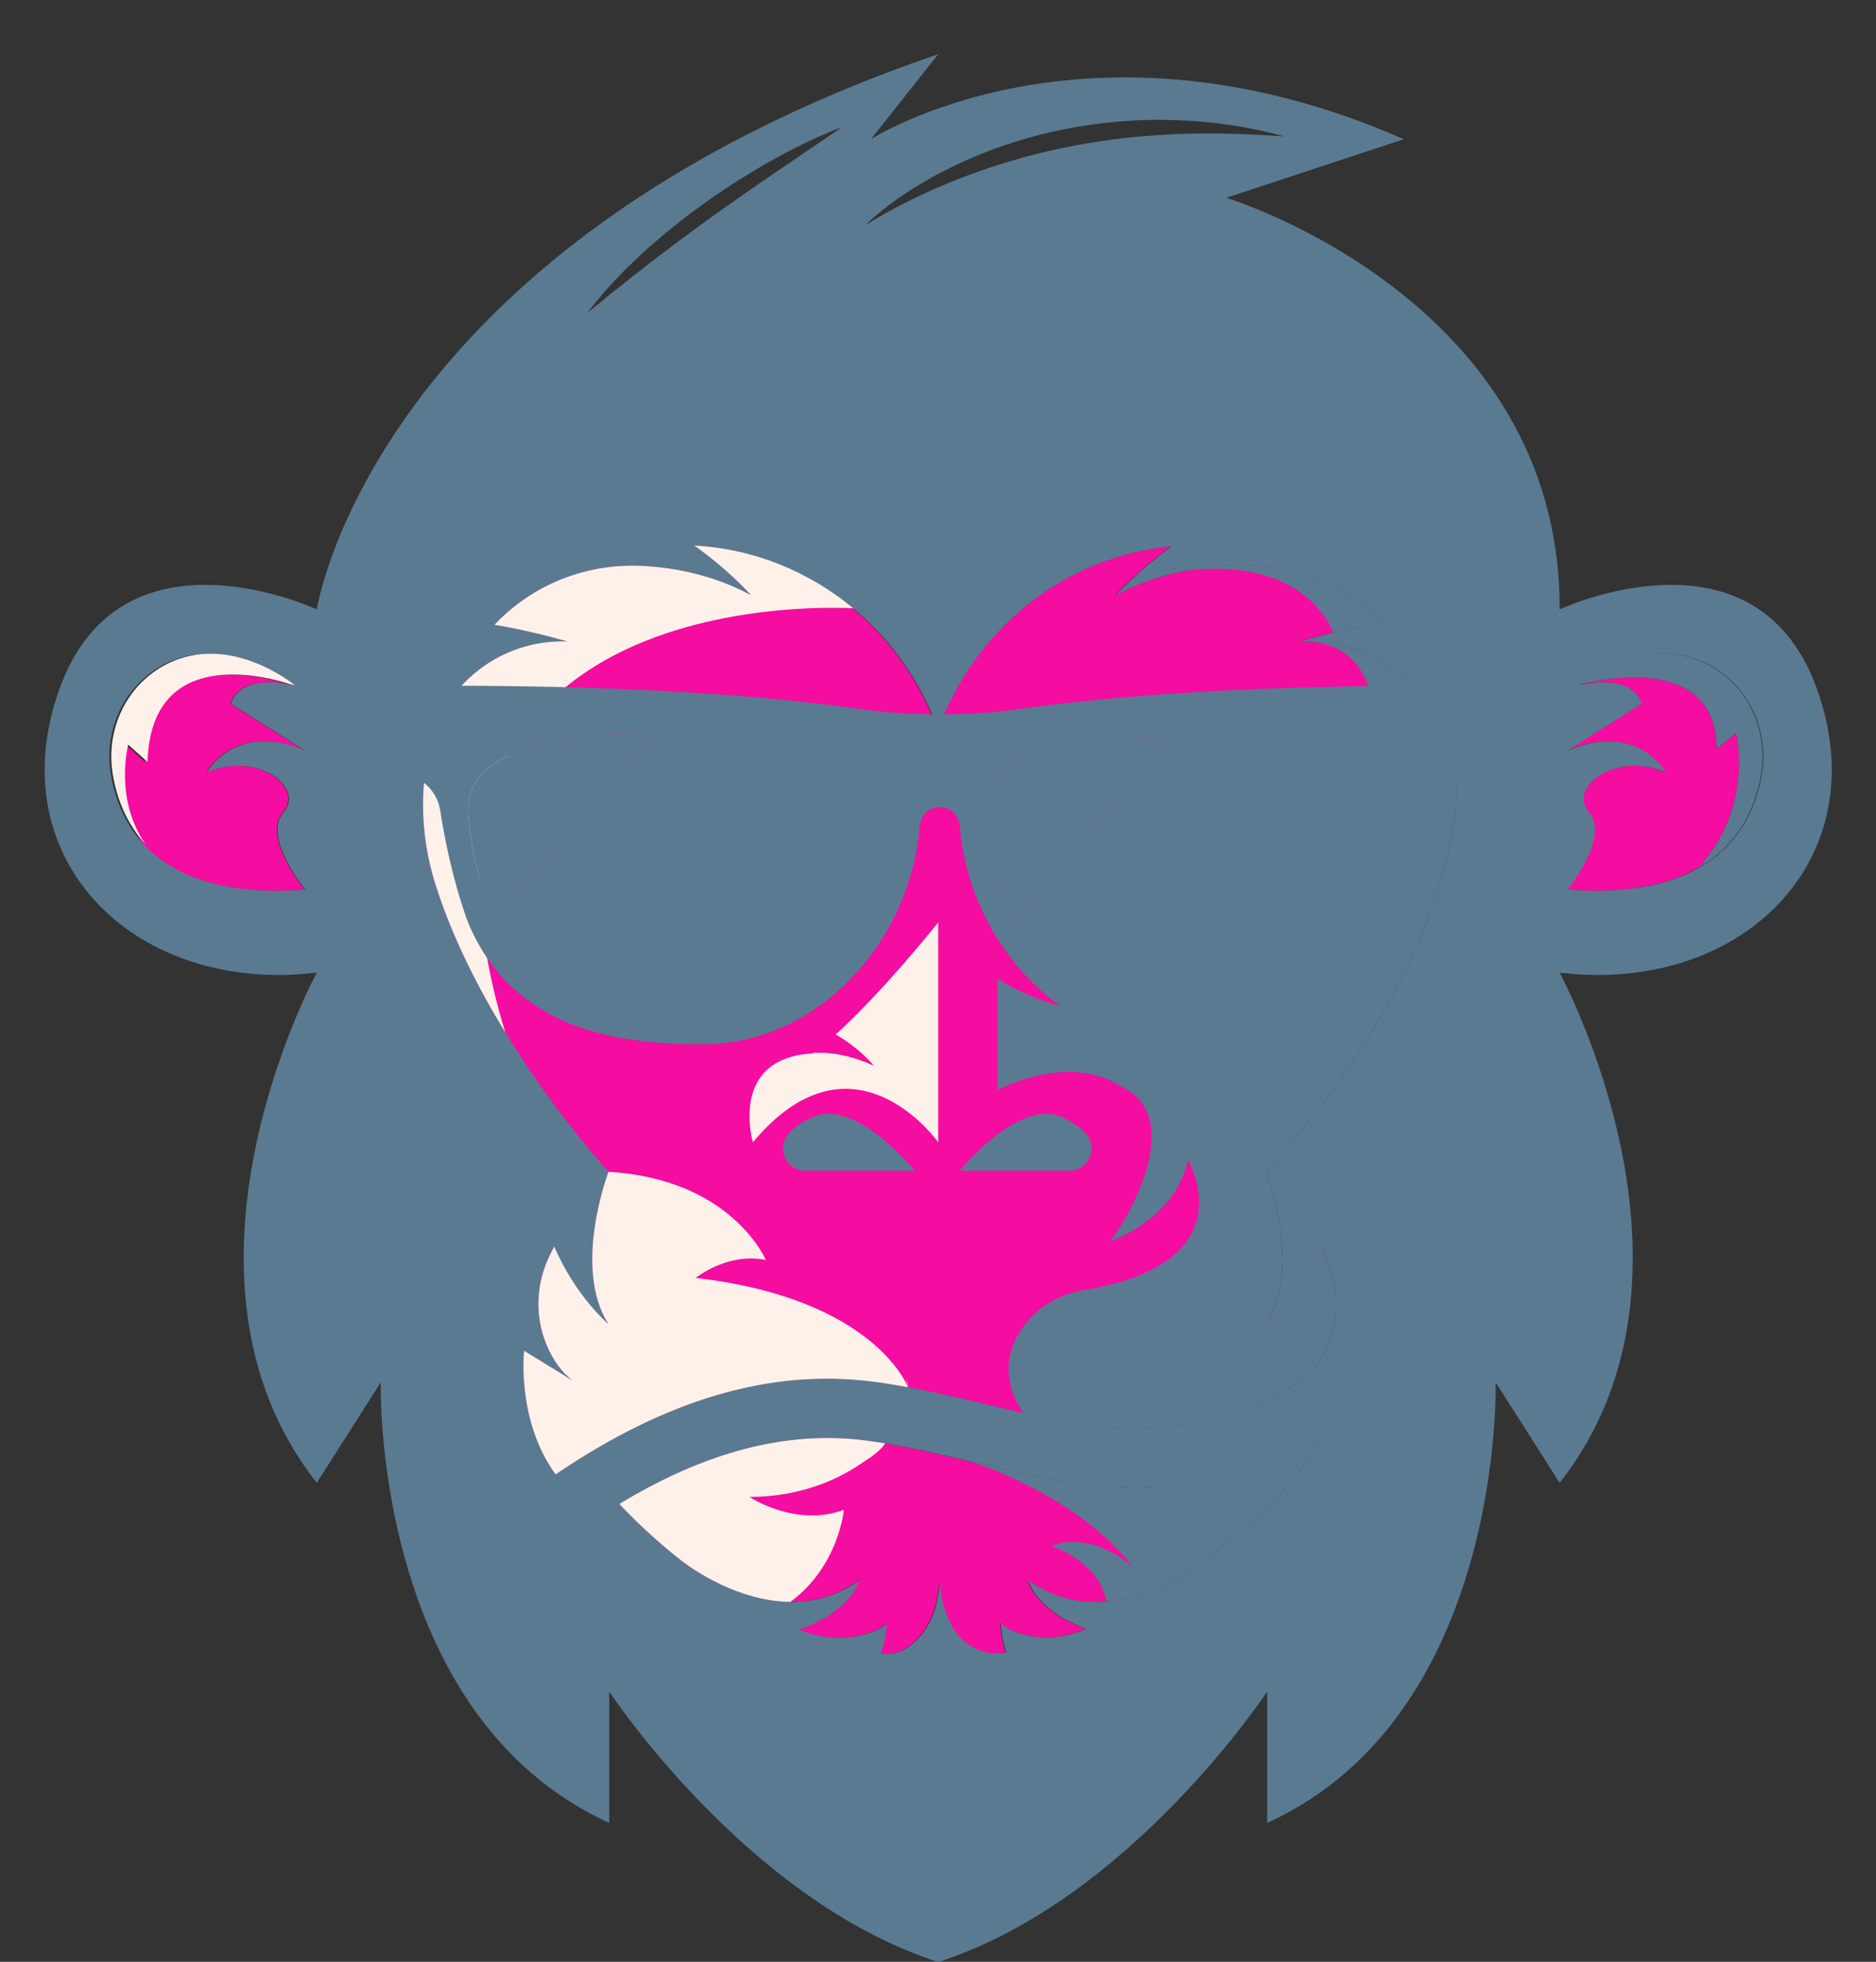 <?xml version="1.0" encoding="UTF-8" standalone="no"?><svg xmlns="http://www.w3.org/2000/svg" xmlns:xlink="http://www.w3.org/1999/xlink" fill="#000000" height="461.2" preserveAspectRatio="xMidYMid meet" version="1" viewBox="279.3 163.0 441.3 461.2" width="441.3" zoomAndPan="magnify"><rect x="279.3" y="163.0" width="441.3" height="461.2" fill="#333333" stroke="none"/><g><g id="change1_1"><path d="M 499.762 534.012 C 499.766 533.883 499.773 533.766 499.777 533.637 C 499.777 533.637 499.766 533.77 499.762 534.012" fill="#5a7a91"/></g><g id="change1_2"><path d="M 567.883 348.438 C 560.246 341.734 549.727 340.426 540.98 344.207 C 545.273 343.758 549.73 345.031 553.227 348.102 C 559.875 353.941 560.531 364.062 554.691 370.715 C 548.852 377.363 538.73 378.02 532.078 372.18 C 528.582 369.105 526.746 364.852 526.641 360.539 C 524.02 369.699 526.672 379.961 534.309 386.668 C 544.863 395.938 560.938 394.895 570.207 384.34 C 579.48 373.785 578.438 357.711 567.883 348.438" fill="#5a7a91"/></g><g id="change1_3"><path d="M 474.473 384.34 C 483.746 373.785 482.703 357.711 472.148 348.438 C 464.512 341.734 453.992 340.426 445.246 344.207 C 449.535 343.758 453.996 345.031 457.492 348.102 C 464.141 353.941 464.797 364.062 458.957 370.715 C 453.117 377.363 442.992 378.02 436.344 372.18 C 432.848 369.105 431.012 364.852 430.902 360.539 C 428.281 369.699 430.938 379.961 438.57 386.668 C 449.129 395.938 465.203 394.895 474.473 384.34" fill="#5a7a91"/></g><g id="change2_1"><path d="M 530.949 511.504 C 523.082 510.293 515.336 508.457 507.848 506.68 C 499.211 504.633 491.055 502.699 482.688 501.629 C 464.355 499.289 445.273 504.191 424.828 516.559 C 428.078 520.027 433.023 524.879 439.438 529.902 L 439.441 529.902 C 439.441 529.902 462.066 548.176 481.246 534.551 C 481.246 534.551 479.461 541.875 467.051 546.121 C 467.141 546.16 467.234 546.199 467.328 546.234 C 472.215 548.199 477.637 548.574 482.715 547.176 C 485.125 546.512 486.914 545.648 487.703 544.539 C 487.703 544.539 487.688 547.648 486.375 551.66 L 486.402 551.664 C 488.52 552.023 490.707 551.582 492.492 550.398 C 496.125 547.988 499.961 543.262 500.207 534.012 C 500.211 533.77 500.223 533.637 500.223 533.637 C 500.219 533.766 500.211 533.883 500.207 534.012 C 500.18 535.367 500.309 540.227 503.199 545.496 C 505.656 549.98 510.75 552.402 515.781 551.496 L 515.852 551.484 C 514.598 547.559 514.582 544.539 514.582 544.539 C 515.266 545.5 516.695 546.273 518.629 546.895 C 523.617 548.496 529.023 548.207 533.895 546.27 C 534.164 546.16 534.438 546.051 534.707 545.941 C 522.773 541.668 521.039 534.551 521.039 534.551 C 534.492 544.105 549.645 537.969 557.488 533.453 C 564.645 528.512 571.961 522.492 579.41 515.223 C 583.16 511.133 586.836 506.398 589.82 501.117 C 573.176 510.992 552.516 514.816 530.949 511.504" fill="#f50ca0"/></g><g id="change2_2"><path d="M 586.168 313.777 C 585.754 313.781 585.332 313.789 584.906 313.805 C 584.906 313.805 594.996 310.797 605.047 309.441 L 604.902 309.305 C 596.426 300.977 585.016 296.281 573.137 295.965 C 562.785 295.691 551.902 297.449 541.699 302.902 C 541.699 302.902 546.66 297.246 554.805 291.426 C 529.453 293.758 508.305 311.02 499.84 334.562 C 491.109 310.273 468.879 292.672 442.457 291.25 C 450.746 297.133 455.809 302.902 455.809 302.902 C 447.551 298.488 438.848 296.496 430.34 296.043 C 417.328 295.348 404.574 300.281 395.605 309.734 L 395.457 309.891 C 404.422 311.367 412.602 313.805 412.602 313.805 C 412.48 313.801 412.359 313.797 412.238 313.793 C 397.035 313.387 383.539 323.777 380.176 338.609 C 377.848 348.891 378.109 359.98 381.582 370.945 C 392.887 406.645 422.277 438.48 422.277 438.48 C 422.277 438.48 413.695 460.961 422.277 474.285 C 422.277 474.285 414.477 467.672 409.531 456.02 C 409.289 456.465 408.926 457.16 408.48 458.094 L 408.434 458.191 C 405.211 464.801 404.887 472.508 407.762 479.273 C 409.219 482.699 411.219 485.613 413.934 487.609 L 402.422 480.539 C 402.414 480.68 402.402 480.82 402.398 480.957 C 401.816 489.852 403.352 500.012 409.844 509.629 L 409.852 509.629 C 435.949 491.906 460.488 484.75 484.453 487.812 C 493.555 488.977 502.453 491.086 511.062 493.129 C 518.281 494.84 525.75 496.609 533.066 497.734 C 552.992 500.797 571.883 496.754 586.32 486.797 C 588.137 485.207 589.598 483.176 590.766 480.844 C 594.375 473.648 594.238 465.129 590.684 457.906 C 590.375 457.285 590.055 456.66 589.723 456.031 C 584.777 467.68 576.98 474.285 576.98 474.285 C 585.562 460.961 576.98 438.48 576.98 438.48 C 577.398 438.027 577.809 437.562 578.219 437.098 C 598.023 414.633 616.672 386.152 621.191 356.078 C 621.387 354.773 621.531 353.477 621.633 352.188 C 623.215 331.5 606.918 313.57 586.168 313.777" fill="#f50ca0"/></g><g id="change2_3"><path d="M 439.02 386.668 C 431.383 379.961 428.73 369.699 431.352 360.539 C 431.457 364.852 433.293 369.105 436.789 372.18 C 443.441 378.02 453.562 377.363 459.402 370.715 C 465.242 364.062 464.586 353.941 457.938 348.102 C 454.441 345.031 449.984 343.758 445.691 344.207 C 454.438 340.426 464.957 341.734 472.594 348.438 C 483.148 357.711 484.191 373.785 474.918 384.34 C 465.648 394.895 449.574 395.938 439.02 386.668" fill="#f50ca0"/></g><g id="change2_4"><path d="M 469.16 438.211 C 464.629 438.211 462.234 432.828 465.289 429.48 C 466.602 428.039 468.461 426.656 471.09 425.551 C 481.246 421.281 494.938 438.211 494.938 438.211 L 469.16 438.211" fill="#f50ca0"/></g><g id="change2_5"><path d="M 531.281 438.211 L 505.508 438.211 C 505.508 438.211 519.195 421.281 529.355 425.551 C 531.984 426.656 533.844 428.039 535.156 429.48 C 538.207 432.828 535.812 438.211 531.281 438.211" fill="#f50ca0"/></g><g id="change2_6"><path d="M 570.652 384.34 C 561.383 394.895 545.309 395.938 534.754 386.668 C 527.117 379.961 524.465 369.699 527.086 360.539 C 527.191 364.852 529.027 369.105 532.527 372.18 C 539.176 378.02 549.301 377.363 555.141 370.715 C 560.977 364.062 560.32 353.941 553.672 348.102 C 550.176 345.031 545.719 343.758 541.43 344.207 C 550.176 340.426 560.691 341.734 568.328 348.438 C 578.883 357.711 579.926 373.785 570.652 384.34" fill="#f50ca0"/></g><g id="change1_4"><path d="M 474.473 384.34 C 483.746 373.785 482.703 357.711 472.148 348.438 C 464.512 341.734 453.992 340.426 445.246 344.207 C 449.539 343.758 453.996 345.031 457.492 348.102 C 464.141 353.941 464.797 364.062 458.957 370.715 C 453.117 377.363 442.992 378.02 436.344 372.18 C 432.848 369.105 431.012 364.852 430.902 360.539 C 428.281 369.699 430.938 379.961 438.57 386.668 C 449.129 395.938 465.203 394.895 474.473 384.34" fill="#5a7a91"/></g><g id="change1_5"><path d="M 470.645 425.551 C 468.016 426.656 466.156 428.039 464.844 429.48 C 461.789 432.828 464.184 438.211 468.715 438.211 L 494.488 438.211 C 494.488 438.211 480.801 421.281 470.645 425.551" fill="#5a7a91"/></g><g id="change1_6"><path d="M 567.883 348.438 C 560.246 341.734 549.727 340.426 540.98 344.207 C 545.273 343.758 549.73 345.031 553.227 348.102 C 559.875 353.941 560.531 364.062 554.691 370.715 C 548.852 377.363 538.73 378.02 532.078 372.18 C 528.582 369.105 526.746 364.852 526.641 360.539 C 524.02 369.699 526.672 379.961 534.309 386.668 C 544.863 395.938 560.938 394.895 570.207 384.34 C 579.48 373.785 578.438 357.711 567.883 348.438" fill="#5a7a91"/></g><g id="change1_7"><path d="M 528.906 425.551 C 518.75 421.281 505.062 438.211 505.062 438.211 L 530.836 438.211 C 535.367 438.211 537.762 432.828 534.711 429.48 C 533.398 428.039 531.535 426.656 528.906 425.551" fill="#5a7a91"/></g><g id="change1_8"><path d="M 499.762 534.012 C 499.766 533.883 499.773 533.766 499.777 533.637 C 499.777 533.637 499.766 533.77 499.762 534.012" fill="#5a7a91"/></g><g id="change3_1"><path d="M 578.379 437.098 C 598.184 414.633 616.832 386.152 621.352 356.078 C 621.547 354.773 621.691 353.477 621.789 352.188 C 623.336 332.016 607.875 314.473 587.867 313.805 L 586.742 313.805 C 603.445 314.395 602.625 333.102 602.625 333.105 C 602.863 336.746 602.508 341.125 601.445 346.344 L 601.434 346.398 C 601.055 349.789 600.18 353.383 598.645 357.133 C 581.996 409.172 533.609 400.441 533.602 400.438 C 528.82 399.773 523.973 398.309 519.117 395.906 C 515.777 394.426 513.941 392.992 513.941 392.992 L 513.941 419.219 C 513.941 419.219 530.445 410.434 542.777 418.27 C 546.203 419.789 548.242 422.098 549.293 424.84 L 549.312 424.863 L 549.305 424.859 C 553.598 436.125 541.25 454.605 540.086 454.988 C 540.086 454.988 555.527 450.043 558.758 435.742 C 558.758 435.742 573.152 459.902 534.258 466.305 C 528.828 467.199 523.816 469.965 520.438 474.305 C 515.91 480.117 514.82 487.539 520.008 495.168 C 524.41 496.156 528.844 497.062 533.227 497.734 C 553.148 500.797 572.039 496.754 586.48 486.797 C 588.297 485.207 589.758 483.176 590.926 480.844 C 594.535 473.648 594.398 465.129 590.84 457.906 C 590.535 457.285 590.215 456.66 589.883 456.031 C 584.938 467.68 577.141 474.285 577.141 474.285 C 585.723 460.961 577.141 438.48 577.141 438.48 C 577.559 438.027 577.969 437.562 578.379 437.098" fill="#5a7a91"/></g><g id="change3_2"><path d="M 591.953 309.648 C 592.312 310.348 592.648 311.051 592.965 311.75 C 596.504 310.926 600.859 310.027 605.203 309.441 L 605.062 309.305 C 596.586 300.977 585.176 296.281 573.297 295.965 C 568.156 295.828 562.887 296.195 557.637 297.266 C 580.574 294.238 589.285 304.953 591.953 309.648" fill="#5a7a91"/></g><g id="change3_3"><path d="M 531.109 511.504 C 523.242 510.293 515.496 508.457 508.008 506.68 C 508.008 506.68 532.871 514.539 545.754 531.352 C 535.176 522.355 526.711 526.426 526.711 526.426 C 535.723 529.961 538.738 535.273 539.586 539.488 C 546.816 538.902 553.336 535.934 557.648 533.453 C 564.801 528.512 572.121 522.492 579.57 515.223 C 583.32 511.133 586.992 506.398 589.98 501.117 C 573.336 510.992 552.676 514.816 531.109 511.504" fill="#5a7a91"/></g><g id="change2_7"><path d="M 345.855 353.941 C 350.953 348.113 339.598 339.504 327.797 344.539 C 327.797 344.539 334.578 332.41 350.953 339.496 L 333.477 328.453 C 333.477 328.453 334.852 321.582 346.957 323.863 C 342.355 322.332 314.227 314.129 313.395 342.117 L 308.852 338.074 C 308.852 338.074 305.461 350.801 312.945 361.469 C 319.469 368.5 330.945 373.621 350.953 372.145 C 350.953 372.145 340.758 359.766 345.855 353.941" fill="#f50ca0"/></g><g id="change2_8"><path d="M 687.66 335.352 L 683.117 339.074 C 683.051 316.629 655.633 322.711 650.977 323.902 C 650.832 324.016 650.75 324.086 650.75 324.086 C 663.855 321.172 665.312 328.453 665.312 328.453 L 647.836 339.496 C 664.211 332.41 670.992 344.539 670.992 344.539 C 659.191 339.504 647.836 348.113 652.934 353.941 C 658.031 359.766 647.836 372.145 647.836 372.145 C 662.047 373.195 671.949 370.914 678.836 366.984 C 692.074 352.438 687.66 335.352 687.66 335.352" fill="#f50ca0"/></g><g id="change3_4"><path d="M 682.535 320.062 C 668.113 311.199 652.969 322.348 650.977 323.902 C 655.633 322.711 683.051 316.629 683.117 339.074 L 687.66 335.352 C 687.66 335.352 692.074 352.438 678.836 366.984 C 688.582 361.426 692.277 352.566 693.547 345.164 C 695.234 335.328 691.035 325.285 682.535 320.062" fill="#5a7a91"/></g><g id="change1_9"><path d="M 653.094 353.941 C 647.996 348.113 659.352 339.504 671.152 344.539 C 671.152 344.539 664.371 332.41 647.996 339.496 L 665.473 328.453 C 665.473 328.453 664.02 321.172 650.91 324.086 C 650.91 324.086 667.223 310.555 682.695 320.062 C 691.195 325.285 695.395 335.328 693.707 345.164 C 691.539 357.797 682.312 374.68 647.996 372.145 C 647.996 372.145 658.191 359.766 653.094 353.941 Z M 621.789 352.188 C 621.691 353.477 621.547 354.773 621.352 356.078 C 616.832 386.152 598.184 414.633 578.379 437.098 C 577.969 437.562 577.559 438.027 577.141 438.48 C 577.141 438.48 585.723 460.961 577.141 474.285 C 577.141 474.285 584.938 467.68 589.883 456.031 C 590.215 456.66 590.535 457.285 590.84 457.906 C 594.398 465.129 594.535 473.648 590.926 480.844 C 589.758 483.176 588.297 485.207 586.48 486.797 C 572.039 496.754 553.148 500.797 533.227 497.734 C 525.91 496.609 518.441 494.84 511.219 493.129 C 502.613 491.086 493.711 488.977 484.613 487.812 C 460.648 484.75 436.109 491.906 410.012 509.629 L 410.004 509.629 C 403.512 500.012 401.977 489.852 402.559 480.957 C 402.562 480.82 402.574 480.68 402.582 480.539 L 414.094 487.609 C 411.379 485.613 409.379 482.699 407.922 479.273 C 405.047 472.508 405.371 464.801 408.594 458.191 L 408.641 458.094 C 409.086 457.16 409.449 456.465 409.691 456.02 C 414.633 467.672 422.438 474.285 422.438 474.285 C 413.855 460.961 422.438 438.48 422.438 438.48 C 422.438 438.48 393.047 406.645 381.742 370.945 C 378.27 359.98 378.008 348.891 380.336 338.609 C 383.695 323.777 397.195 313.387 412.395 313.793 C 412.52 313.797 412.641 313.801 412.762 313.805 C 412.762 313.805 404.582 311.367 395.613 309.891 L 395.766 309.734 C 404.73 300.281 417.488 295.348 430.5 296.043 C 439.008 296.496 447.711 298.488 455.965 302.902 C 455.965 302.902 450.906 297.133 442.617 291.25 C 469.039 292.672 491.27 310.273 500 334.562 C 508.465 311.02 529.609 293.758 554.965 291.426 C 546.82 297.246 541.859 302.902 541.859 302.902 C 552.062 297.449 562.945 295.691 573.297 295.965 C 585.176 296.281 596.586 300.977 605.062 309.305 L 605.203 309.441 C 595.156 310.797 585.066 313.805 585.066 313.805 C 585.492 313.789 585.91 313.781 586.328 313.777 C 607.078 313.57 623.375 331.5 621.789 352.188 Z M 579.57 515.223 C 572.121 522.492 564.801 528.512 557.648 533.453 C 549.801 537.969 534.652 544.105 521.199 534.551 C 521.199 534.551 522.934 541.668 534.867 545.941 C 534.598 546.051 534.324 546.16 534.055 546.27 C 529.184 548.207 523.777 548.496 518.785 546.895 C 516.855 546.273 515.426 545.5 514.738 544.539 C 514.738 544.539 514.758 547.559 516.012 551.484 L 515.941 551.496 C 510.91 552.402 505.816 549.98 503.359 545.496 C 500.469 540.227 500.34 535.367 500.367 534.012 C 500.121 543.262 496.285 547.988 492.652 550.398 C 490.863 551.582 488.676 552.023 486.562 551.664 L 486.535 551.66 C 487.848 547.648 487.863 544.539 487.863 544.539 C 487.07 545.648 485.285 546.512 482.875 547.176 C 477.797 548.574 472.375 548.199 467.488 546.234 C 467.395 546.199 467.301 546.16 467.211 546.121 C 479.621 541.875 481.402 534.551 481.402 534.551 C 462.227 548.176 439.602 529.902 439.602 529.902 L 439.598 529.902 C 433.184 524.879 428.238 520.027 424.988 516.559 C 445.434 504.191 464.512 499.289 482.848 501.629 C 491.215 502.699 499.371 504.633 508.008 506.68 C 515.496 508.457 523.242 510.293 531.109 511.504 C 552.676 514.816 573.336 510.992 589.98 501.117 C 586.992 506.398 583.32 511.133 579.57 515.223 Z M 417.992 235.844 C 418.34 235.422 418.832 234.781 419.488 233.996 C 420.145 233.207 420.934 232.242 421.871 231.164 C 422.836 230.117 423.93 228.934 425.148 227.664 C 425.762 227.035 426.379 226.355 427.07 225.707 C 427.758 225.055 428.469 224.379 429.199 223.688 C 429.934 222.996 430.691 222.289 431.465 221.57 C 432.254 220.867 433.082 220.172 433.914 219.453 C 434.75 218.742 435.602 218.02 436.465 217.285 C 437.344 216.574 438.242 215.867 439.152 215.16 C 440.062 214.453 440.965 213.719 441.906 213.027 C 442.852 212.34 443.797 211.652 444.742 210.961 C 446.637 209.578 448.586 208.281 450.504 207.004 C 451.453 206.352 452.43 205.754 453.387 205.156 C 454.344 204.555 455.285 203.961 456.227 203.395 C 458.121 202.285 459.938 201.195 461.711 200.242 C 462.594 199.762 463.453 199.297 464.289 198.848 C 465.129 198.418 465.941 198 466.727 197.602 C 468.285 196.801 469.754 196.133 471.043 195.527 C 472.34 194.93 473.484 194.441 474.43 194.047 C 476.316 193.254 477.43 192.871 477.43 192.871 C 477.43 192.871 473.57 195.488 467.785 199.41 C 466.344 200.387 464.785 201.445 463.137 202.562 C 461.492 203.688 459.758 204.871 457.965 206.094 C 456.188 207.336 454.348 208.613 452.48 209.914 C 450.633 211.246 448.715 212.535 446.859 213.914 C 445.922 214.586 444.98 215.258 444.047 215.926 C 443.121 216.609 442.199 217.289 441.285 217.965 C 440.367 218.637 439.457 219.305 438.559 219.965 C 437.672 220.641 436.797 221.305 435.938 221.961 C 435.066 222.613 434.215 223.254 433.383 223.879 C 432.559 224.52 431.758 225.152 430.977 225.766 C 429.406 226.984 427.898 228.113 426.562 229.227 C 425.211 230.316 423.949 231.297 422.828 232.168 C 421.754 233.086 420.789 233.863 420 234.508 C 419.215 235.16 418.57 235.648 418.141 235.988 C 417.707 236.328 417.477 236.508 417.477 236.508 C 417.477 236.508 417.656 236.277 417.992 235.844 Z M 483.684 215.156 C 484.246 214.645 485.066 213.871 486.176 212.98 C 487.285 212.082 488.641 210.992 490.281 209.859 C 491.086 209.277 491.977 208.699 492.898 208.066 C 493.84 207.465 494.836 206.836 495.895 206.215 C 497.996 204.941 500.336 203.664 502.867 202.426 C 505.398 201.195 508.105 199.949 510.98 198.844 C 513.848 197.723 516.855 196.68 519.965 195.777 C 521.52 195.332 523.086 194.871 524.68 194.504 C 525.477 194.316 526.27 194.105 527.074 193.934 L 529.484 193.426 C 532.707 192.773 535.957 192.273 539.168 191.898 C 540.773 191.703 542.375 191.594 543.953 191.457 C 545.531 191.34 547.098 191.285 548.633 191.219 C 551.707 191.137 554.68 191.164 557.488 191.316 C 558.191 191.348 558.883 191.375 559.566 191.402 C 560.246 191.461 560.918 191.504 561.574 191.57 C 562.891 191.703 564.164 191.793 565.379 191.949 C 567.812 192.27 570.035 192.535 571.984 192.938 C 573.941 193.297 575.641 193.602 577.023 193.961 C 578.41 194.281 579.492 194.574 580.23 194.754 C 580.965 194.949 581.359 195.051 581.359 195.051 C 581.359 195.051 580.953 195.031 580.191 194.996 C 579.43 194.949 578.312 194.902 576.902 194.793 C 575.496 194.664 573.77 194.664 571.812 194.551 C 570.828 194.496 569.789 194.449 568.688 194.453 C 567.586 194.43 566.434 194.402 565.227 194.379 C 564.023 194.352 562.77 194.398 561.473 194.406 C 560.824 194.418 560.164 194.41 559.496 194.41 C 558.828 194.434 558.152 194.457 557.465 194.48 C 554.715 194.543 551.824 194.762 548.844 194.973 C 547.352 195.133 545.836 195.23 544.309 195.406 C 543.547 195.5 542.777 195.594 542.008 195.688 C 541.234 195.785 540.457 195.852 539.684 195.98 C 536.582 196.434 533.438 196.926 530.32 197.578 L 527.984 198.055 C 527.203 198.215 526.438 198.41 525.664 198.59 C 524.895 198.777 524.117 198.938 523.355 199.137 C 522.594 199.336 521.832 199.535 521.074 199.73 C 520.312 199.922 519.562 200.137 518.82 200.355 C 518.07 200.57 517.328 200.781 516.59 200.992 C 515.125 201.457 513.672 201.891 512.254 202.367 C 510.84 202.844 509.449 203.324 508.098 203.816 C 506.734 204.285 505.43 204.812 504.145 205.309 C 501.609 206.352 499.203 207.344 497.023 208.359 C 494.848 209.371 492.859 210.336 491.121 211.238 C 489.383 212.145 487.883 212.969 486.656 213.668 C 484.203 215.074 482.848 215.977 482.848 215.977 C 482.848 215.977 483.125 215.68 483.684 215.156 Z M 346.016 353.941 C 340.918 359.766 351.109 372.145 351.109 372.145 C 316.793 374.68 307.566 357.797 305.402 345.164 C 303.715 335.328 307.91 325.285 316.414 320.062 C 331.887 310.555 348.199 324.086 348.199 324.086 C 335.09 321.172 333.633 328.453 333.633 328.453 L 351.109 339.496 C 334.738 332.41 327.957 344.539 327.957 344.539 C 339.758 339.504 351.109 348.113 346.016 353.941 Z M 706.633 324.746 C 692.094 284.77 646.18 306.262 646.18 306.262 C 646.469 233.27 567.75 209.5 567.75 209.5 L 609.543 195.73 C 535.043 163.023 484.164 195.73 484.164 195.73 L 500 175.742 C 366.832 221.172 353.82 306.262 353.82 306.262 C 353.82 306.262 307.906 284.77 293.367 324.746 C 279.328 363.352 308.574 394.598 349.434 392.062 C 350.887 391.941 352.348 391.812 353.82 391.668 C 353.82 391.668 315.129 462.535 353.82 511.598 L 368.871 487.973 C 368.871 487.973 366.719 566.109 422.613 591.547 L 422.613 560.656 C 422.613 560.656 454.855 609.719 500 624.258 C 545.145 609.719 577.387 560.656 577.387 560.656 L 577.387 591.547 C 633.281 566.109 631.129 487.973 631.129 487.973 L 646.18 511.598 C 684.871 462.535 646.18 391.668 646.18 391.668 C 647.652 391.812 649.113 391.941 650.566 392.062 C 691.426 394.598 720.672 363.352 706.633 324.746" fill="#5a7a91"/></g><g id="change4_1"><path d="M 475.887 406.188 C 481.645 409.496 484.871 413.547 484.871 413.547 C 479.18 410.957 474.379 410.316 470.605 410.523 L 470.434 410.652 C 468.039 410.785 466.023 411.195 464.32 411.801 C 463.094 412.258 462.188 412.738 461.617 413.082 C 461.375 413.23 461.141 413.387 460.914 413.547 C 452.785 419.312 456.41 431.535 456.41 431.535 C 480.039 403.277 500 431.535 500 431.535 L 500 379.852 C 500 379.852 487 396.18 475.887 406.188" fill="#fef1ea"/></g><g id="change4_2"><path d="M 424.988 516.559 C 428.238 520.027 433.184 524.879 439.598 529.902 L 439.602 529.902 C 439.602 529.902 451.426 539.449 465.223 539.594 C 476.703 531.094 477.801 517.938 477.801 517.938 C 466.496 522.18 455.605 514.91 455.605 514.91 C 468.559 514.91 477.672 510.121 482.762 506.449 C 486.285 504.375 487.484 502.402 487.531 502.324 C 485.973 502.07 484.414 501.828 482.848 501.629 C 464.512 499.289 445.434 504.191 424.988 516.559" fill="#fef1ea"/></g><g id="change4_3"><path d="M 480.027 306.004 C 469.715 297.418 456.766 292.012 442.617 291.25 C 450.906 297.133 455.965 302.902 455.965 302.902 C 447.711 298.488 439.008 296.496 430.5 296.043 C 417.488 295.348 404.73 300.281 395.766 309.734 L 395.613 309.891 C 404.582 311.367 412.762 313.805 412.762 313.805 C 412.641 313.801 412.52 313.797 412.395 313.793 C 397.195 313.387 383.695 323.777 380.336 338.609 C 378.008 348.891 378.27 359.98 381.742 370.945 C 385.684 383.395 391.828 395.371 398.152 405.695 C 365.352 298.477 479.605 305.977 480.027 306.004" fill="#fef1ea"/></g><g id="change4_4"><path d="M 492.875 489.113 C 492.875 489.113 492.941 488.406 492.469 487.113 L 492.875 489.113" fill="#fef1ea"/></g><g id="change4_5"><path d="M 442.953 463.43 C 442.953 463.43 450.348 457.375 459.434 459.191 C 459.434 459.191 451.453 440.18 422.438 438.48 C 422.438 438.48 413.855 460.961 422.438 474.285 C 422.438 474.285 414.633 467.672 409.691 456.02 C 409.449 456.465 409.086 457.16 408.641 458.094 L 408.594 458.191 C 405.371 464.801 405.047 472.508 407.922 479.273 C 409.379 482.699 411.379 485.613 414.094 487.609 L 402.582 480.539 C 402.574 480.68 402.562 480.82 402.559 480.957 C 402.559 480.957 400.848 497.07 410.004 509.629 L 410.012 509.629 C 436.109 491.906 460.648 484.75 484.613 487.812 C 487.387 488.168 490.137 488.617 492.871 489.117 L 492.875 489.113 C 492.875 489.113 485.223 468.277 442.953 463.43" fill="#fef1ea"/></g><g id="change4_6"><path d="M 316.859 320.062 C 308.355 325.285 304.16 335.328 305.848 345.164 C 306.75 350.434 308.883 356.438 313.551 361.469 C 306.066 350.801 309.457 338.074 309.457 338.074 L 314 342.117 C 314.832 314.129 342.961 322.332 347.562 323.863 C 347.914 323.93 348.273 324.004 348.645 324.086 C 348.645 324.086 332.332 310.555 316.859 320.062" fill="#fef1ea"/></g><g id="change5_1"><path d="M 433.238 335.426 C 412.43 335.418 388.172 338.742 389.473 354.453 C 389.473 354.453 389.988 367.105 395.785 379.164 L 395.789 379.164 L 433.238 335.426" fill="#5a7a91"/></g><g id="change5_2"><path d="M 553.809 335.754 C 545.277 336.078 527.945 337.098 521.594 340.133 C 514.098 342.965 511.504 347.359 510.84 351.172 C 510.84 351.172 508.992 359.473 515.066 373.074 C 515.688 374.516 516.363 375.891 517.07 377.191 L 517.105 377.258 C 517.609 378.18 518.129 379.062 518.652 379.906 L 553.77 336.141 L 553.809 335.754" fill="#5a7a91"/></g><g id="change1_10"><path d="M 624.266 334.012 C 623.078 334.012 622.113 333.047 622.113 331.859 C 622.113 330.672 623.078 329.707 624.266 329.707 C 625.457 329.707 626.422 330.672 626.422 331.859 C 626.422 333.047 625.457 334.012 624.266 334.012 Z M 624.266 340.445 C 623.078 340.445 622.113 339.48 622.113 338.293 C 622.113 337.105 623.078 336.141 624.266 336.141 C 625.457 336.141 626.422 337.105 626.422 338.293 C 626.422 339.48 625.457 340.445 624.266 340.445 Z M 553.77 336.141 L 518.652 379.906 C 518.129 379.062 517.609 378.18 517.105 377.258 L 517.07 377.191 C 516.363 375.891 515.688 374.516 515.066 373.074 C 508.992 359.473 510.84 351.172 510.84 351.172 C 511.504 347.359 514.098 342.965 521.594 340.133 C 527.945 337.098 545.277 336.078 553.809 335.754 Z M 395.789 379.164 C 389.988 367.105 389.473 354.453 389.473 354.453 C 388.172 338.742 412.43 335.418 433.238 335.426 Z M 376.711 334.012 C 375.523 334.012 374.559 333.047 374.559 331.859 C 374.559 330.672 375.523 329.707 376.711 329.707 C 377.898 329.707 378.863 330.672 378.863 331.859 C 378.863 333.047 377.898 334.012 376.711 334.012 Z M 376.711 340.445 C 375.523 340.445 374.559 339.48 374.559 338.293 C 374.559 337.105 375.523 336.141 376.711 336.141 C 377.898 336.141 378.863 337.105 378.863 338.293 C 378.863 339.48 377.898 340.445 376.711 340.445 Z M 627.617 324.266 C 574.23 323.75 539.75 326.785 519.531 329.621 C 513.172 330.516 506.766 330.961 500.355 330.961 C 493.949 330.961 487.543 330.516 481.184 329.621 C 460.965 326.785 426.484 323.75 373.098 324.266 C 372.074 324.273 371.242 325.109 371.242 326.129 L 371.242 341.734 C 371.242 342.441 371.641 343.086 372.27 343.402 L 377.23 345.883 C 380.258 347.395 382.363 350.273 382.875 353.621 C 383.766 359.465 385.645 369.398 389.203 379.352 C 389.203 379.352 389.43 379.973 389.91 381.047 C 400.137 403.879 422.438 408.73 445.227 408.469 C 472.105 408.16 492.934 384.316 495.527 358.48 C 495.57 358.039 495.613 357.59 495.652 357.141 C 495.84 355.082 497.293 353.285 499.312 352.848 C 499.668 352.77 500.016 352.734 500.355 352.734 C 500.699 352.734 501.047 352.77 501.402 352.848 C 503.422 353.285 504.875 355.082 505.062 357.141 C 505.102 357.59 505.145 358.039 505.188 358.48 C 507.781 384.316 528.609 408.16 555.488 408.469 C 578.273 408.73 600.578 403.879 610.805 381.047 C 611.285 379.973 611.512 379.352 611.512 379.352 C 615.066 369.398 616.949 359.465 617.844 353.621 C 618.352 350.273 620.457 347.395 623.484 345.883 L 628.441 343.402 C 629.074 343.086 629.473 342.441 629.473 341.734 L 629.473 326.129 C 629.473 325.109 628.641 324.273 627.617 324.266" fill="#5a7a91"/></g></g></svg>